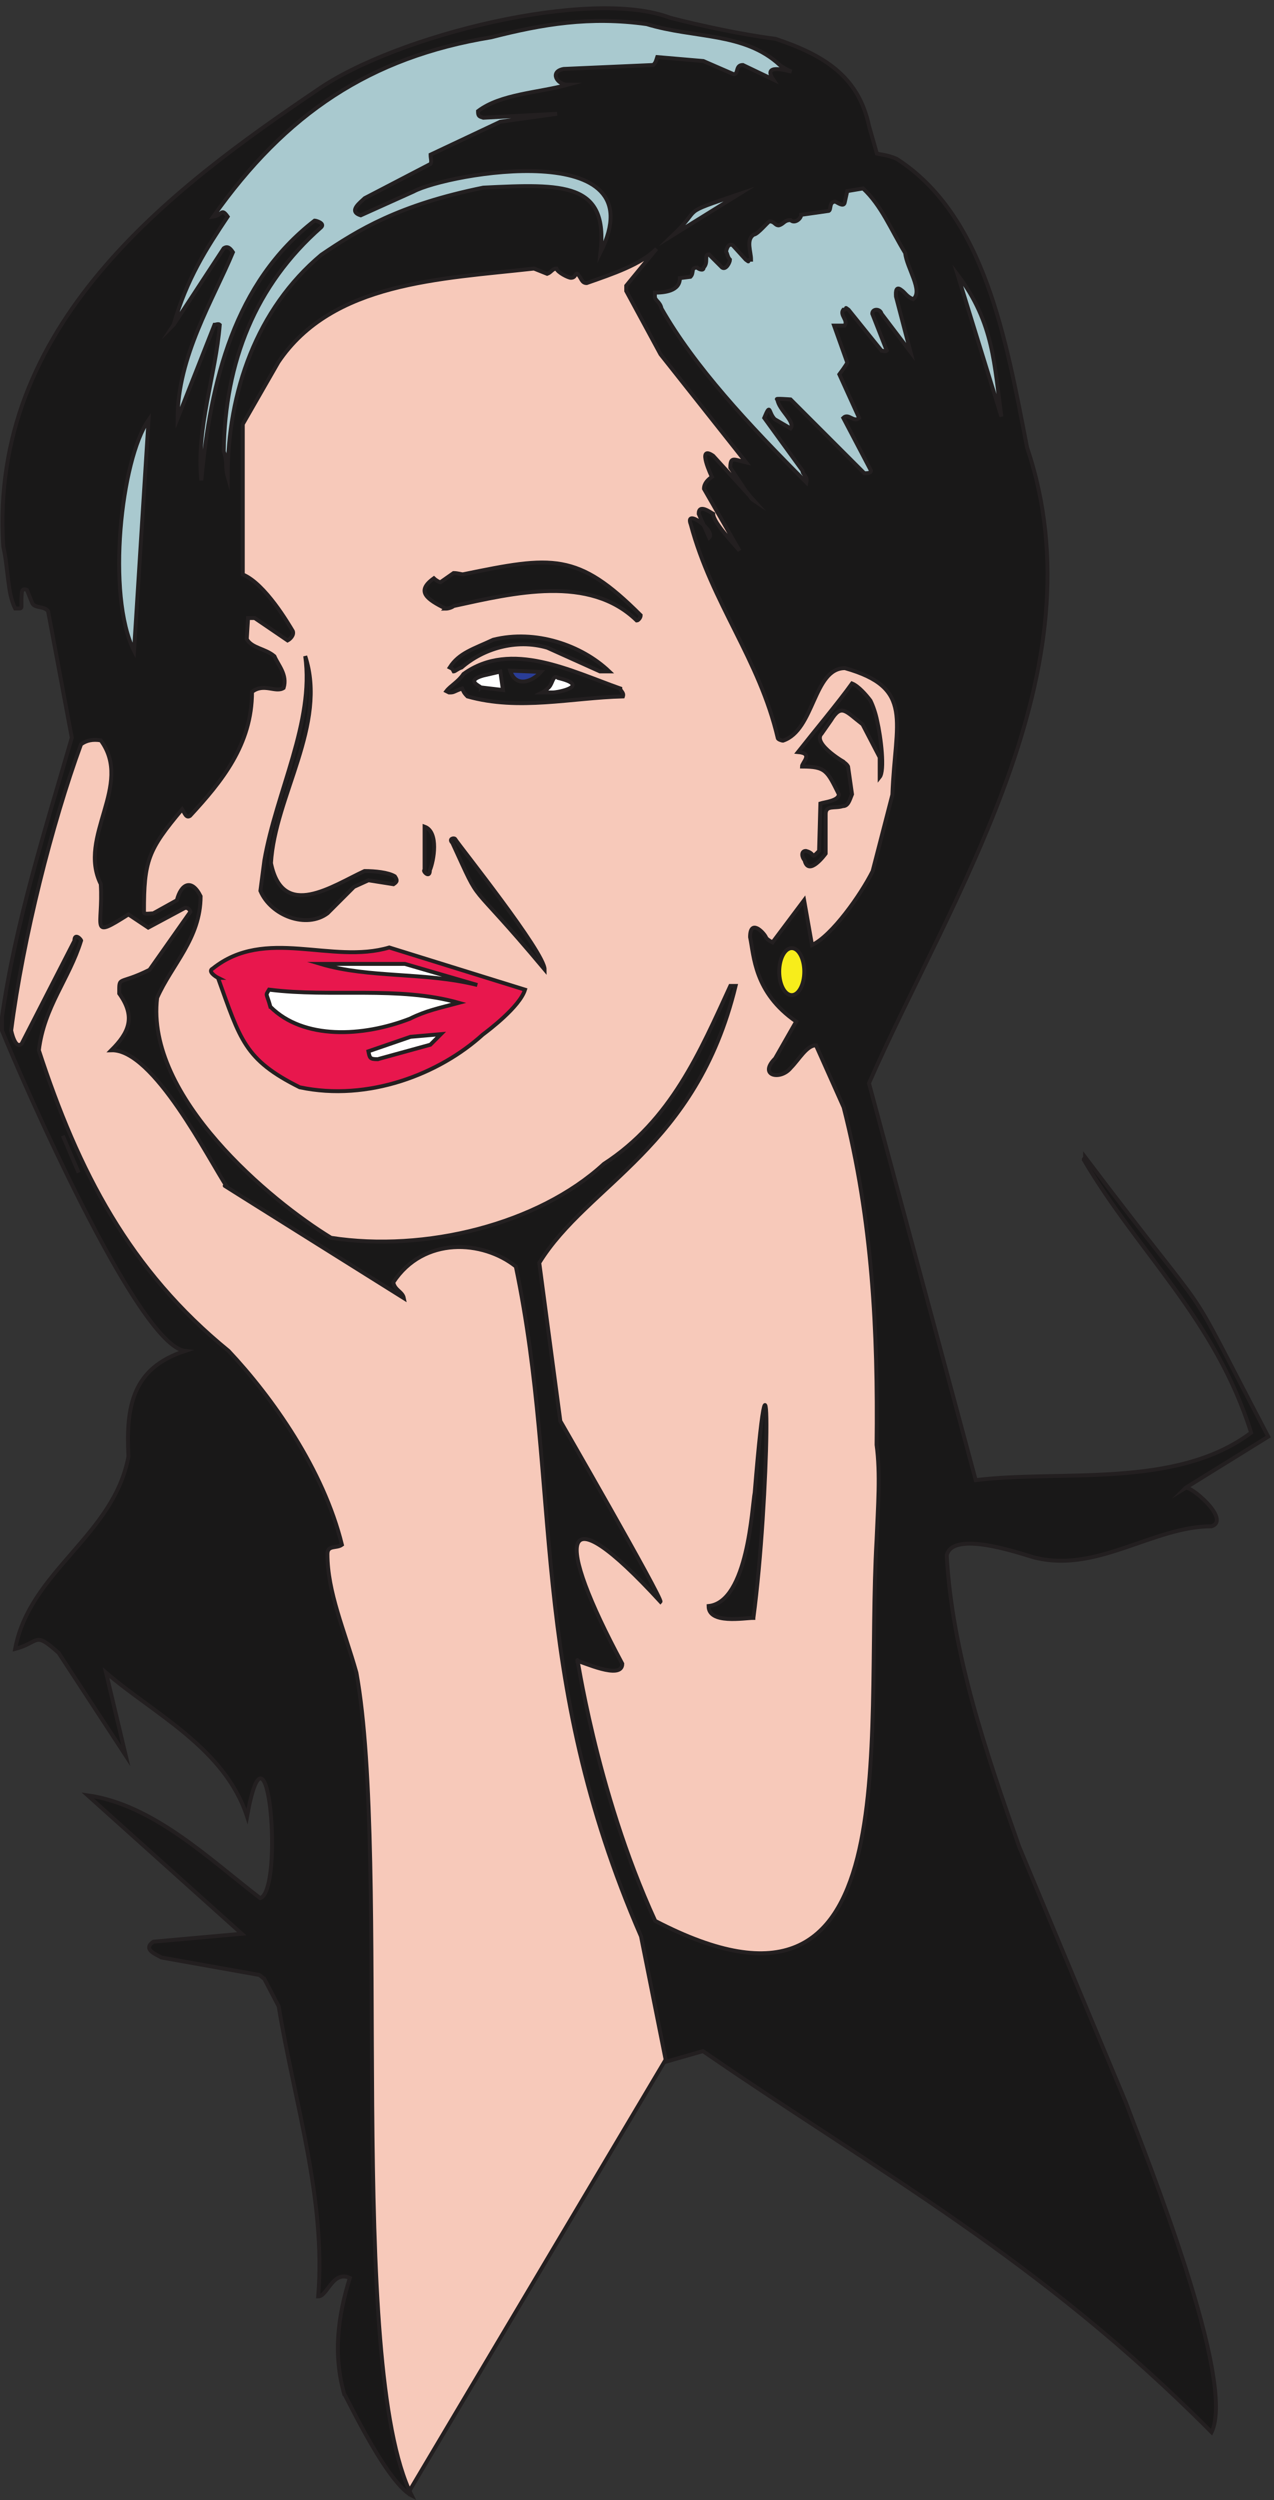<svg xmlns="http://www.w3.org/2000/svg" xml:space="preserve" width="324.75" height="636.797"><rect width="100%" height="100%" fill="#333333" stroke="none"/><path d="m54.082 2753.43 106.582-256.1 115.899-205.07 115.89-83.76 199.66-372.6L717.012 177.98l66.051-167.828 510.407 858.379-47.74 226.979-92.78 218.88-46.23 176.84-27.93 270.21-46.23 451.86-23.42 204.76-834.355 1001.3-29.73-53.14-40.231-128.5-49.242-176.54-45.64-257.31 44.14-50.44" style="fill:#f7c9ba;fill-opacity:1;fill-rule:evenodd;stroke:none" transform="matrix(.133 0 0 -.133 .056 636.07)"/><path d="m54.082 2753.43 106.582-256.1 115.899-205.07 115.89-83.76 199.66-372.6L717.012 177.98l66.051-167.828 510.407 858.379-47.74 226.979-92.78 218.88-46.23 176.84-27.93 270.21-46.23 451.86-23.42 204.76-834.355 1001.3-29.73-53.14-40.231-128.5-49.242-176.54-45.64-257.31Z" style="fill:none;stroke:#231f20;stroke-width:7.5;stroke-linecap:butt;stroke-linejoin:miter;stroke-miterlimit:10;stroke-dasharray:none;stroke-opacity:1" transform="matrix(.133 0 0 -.133 .056 636.07)"/><path d="M3.332 2834.28v-25.25c35.36-88.39 260.121-603.58 351.031-613.68-101.011-32.83-113.64-106.07-108.59-202.03-27.781-151.53-189.41-219.71-217.191-368.71 47.992 12.63 35.36 35.35 83.34-7.58l128.801-196.98-37.879 159.1c90.91-78.29 227.289-143.95 270.219-275.27 40.41 224.76 70.71-141.42 25.25-156.57-95.961 73.23-204.559 179.3-330.829 196.98l295.481-265.17-169.211-15.15c-22.731-15.16 7.578-25.26 15.16-30.31l184.348-32.83c5.051 0 7.582-5.049 12.633-7.568l27.777-53.043c30.301-184.348 90.91-368.707 75.762-555.59 17.679 0 27.781 50.512 60.609 35.359-22.73-73.238-32.828-146.476-10.098-224.758-10.101 27.782 75.758-164.16 128.797-191.94-126.269 250.019-40.41 1214.73-106.07 1575.86-22.727 80.81-55.559 154.05-55.559 227.29 0 17.68 17.68 10.1 27.782 17.68-35.36 143.94-133.852 282.84-217.192 371.23-189.398 154.05-287.898 343.46-363.66 575.79 10.102 83.34 58.09 136.38 80.82 209.61 2.52 0-12.629 17.68-12.629 0l-101.02-196.98c-12.632-12.63-20.202 25.26-20.202 25.26 22.73 176.77 78.293 396.49 133.851 548.01 10.102 7.58 22.719 10.1 37.879 7.58 63.133-85.87-45.457-184.36 0-275.27 5.051-83.34-22.73-106.07 53.031-58.09l37.879-25.25 70.711 37.88c2.532 0 7.578 0 10.11-7.58l-78.289-111.12c-60.61-30.3-58.09-10.1-58.09-45.45 32.828-45.46 17.679-75.76-15.153-108.6 80.813 2.53 186.883-209.6 222.243-262.64-53.039 32.83 338.398-212.13 338.398-212.13-2.519 12.62-17.668 15.15-20.199 30.3 58.082 88.39 171.73 80.82 234.859 30.31 88.388-421.75 20.208-777.83 239.918-1282.91l47.98-239.922 70.71 20.211c333.36-229.808 643.99-396.488 974.82-729.847 47.98 98.5-123.75 522.758-164.16 631.359L1952.96 1245.8c-63.14 179.3-128.8 371.23-138.9 558.11 12.62 53.04 164.15-5.05 171.73-5.05 118.69-27.78 224.76 60.61 335.88 60.61 37.88 12.63-42.93 80.81-50.51 73.24l159.1 98.49c-181.83 345.98-78.29 174.25-351.03 535.39 0-2.53-2.53-2.53-2.53-5.05 103.54-176.78 252.54-305.58 320.73-522.76-143.95-108.6-366.19-70.72-527.8-90.92l-204.57 760.15c159.1 361.13 447 790.45 303.05 1217.24-40.41 207.09-80.82 444.48-250.02 553.07-17.68 7.57-27.78 7.57-37.88 10.09l-15.15 53.05c-20.21 95.95-88.39 136.36-179.31 166.67-60.61 7.58-143.95 25.26-202.03 40.41-151.52 58.09-525.286-32.83-676.806-138.9-280.332-189.41-628.832-449.53-601.05-873.79 10.1-45.46 7.57-88.39 22.718-118.69 17.68 0 10.11-2.53 12.633 27.78 0 10.1 5.047 10.1 10.097 7.57l10.102-25.25c5.059-10.1 22.73-5.05 30.309-15.15l45.461-242.44C86.672 3195.41 28.582 3013.58 3.332 2834.28" style="fill:#191818;fill-opacity:1;fill-rule:evenodd;stroke:none" transform="matrix(.133 0 0 -.133 .056 636.07)"/><path d="M3.332 2834.28v-25.25c35.36-88.39 260.121-603.58 351.031-613.68-101.011-32.83-113.64-106.07-108.59-202.03-27.781-151.53-189.41-219.71-217.191-368.71 47.992 12.63 35.36 35.35 83.34-7.58l128.801-196.98-37.879 159.1c90.91-78.29 227.289-143.95 270.219-275.27 40.41 224.76 70.71-141.42 25.25-156.57-95.961 73.23-204.559 179.3-330.829 196.98l295.481-265.17-169.211-15.15c-22.731-15.16 7.578-25.26 15.16-30.31l184.348-32.83c5.051 0 7.582-5.049 12.633-7.568l27.777-53.043c30.301-184.348 90.91-368.707 75.762-555.59 17.679 0 27.781 50.512 60.609 35.359-22.73-73.238-32.828-146.476-10.098-224.758-10.101 27.782 75.758-164.16 128.797-191.94-126.269 250.019-40.41 1214.73-106.07 1575.86-22.727 80.81-55.559 154.05-55.559 227.29 0 17.68 17.68 10.1 27.782 17.68-35.36 143.94-133.852 282.84-217.192 371.23-189.398 154.05-287.898 343.46-363.66 575.79 10.102 83.34 58.09 136.38 80.82 209.61 2.52 0-12.629 17.68-12.629 0l-101.02-196.98c-12.632-12.63-20.202 25.26-20.202 25.26 22.73 176.77 78.293 396.49 133.851 548.01 10.102 7.58 22.719 10.1 37.879 7.58 63.133-85.87-45.457-184.36 0-275.27 5.051-83.34-22.73-106.07 53.031-58.09l37.879-25.25 70.711 37.88c2.532 0 7.578 0 10.11-7.58l-78.289-111.12c-60.61-30.3-58.09-10.1-58.09-45.45 32.828-45.46 17.679-75.76-15.153-108.6 80.813 2.53 186.883-209.6 222.243-262.64-53.039 32.83 338.398-212.13 338.398-212.13-2.519 12.62-17.668 15.15-20.199 30.3 58.082 88.39 171.73 80.82 234.859 30.31 88.388-421.75 20.208-777.83 239.918-1282.91l47.98-239.922 70.71 20.211c333.36-229.808 643.99-396.488 974.82-729.847 47.98 98.5-123.75 522.758-164.16 631.359L1952.96 1245.8c-63.14 179.3-128.8 371.23-138.9 558.11 12.62 53.04 164.15-5.05 171.73-5.05 118.69-27.78 224.76 60.61 335.88 60.61 37.88 12.63-42.93 80.81-50.51 73.24l159.1 98.49c-181.83 345.98-78.29 174.25-351.03 535.39 0-2.53-2.53-2.53-2.53-5.05 103.54-176.78 252.54-305.58 320.73-522.76-143.95-108.6-366.19-70.72-527.8-90.92l-204.57 760.15c159.1 361.13 447 790.45 303.05 1217.24-40.41 207.09-80.82 444.48-250.02 553.07-17.68 7.57-27.78 7.57-37.88 10.09l-15.15 53.05c-20.21 95.95-88.39 136.36-179.31 166.67-60.61 7.58-143.95 25.26-202.03 40.41-151.52 58.09-525.286-32.83-676.806-138.9-280.332-189.41-628.832-449.53-601.05-873.79 10.1-45.46 7.57-88.39 22.718-118.69 17.68 0 10.11-2.53 12.633 27.78 0 10.1 5.047 10.1 10.097 7.57l10.102-25.25c5.059-10.1 22.73-5.05 30.309-15.15l45.461-242.44C86.672 3195.41 28.582 3013.58 3.332 2834.28Z" style="fill:none;stroke:#231f20;stroke-width:7.5;stroke-linecap:butt;stroke-linejoin:miter;stroke-miterlimit:10;stroke-dasharray:none;stroke-opacity:1" transform="matrix(.133 0 0 -.133 .056 636.07)"/><path d="m119.973 2607.47 30.308-70.71-30.308 70.71" style="fill:#fff;fill-opacity:1;fill-rule:evenodd;stroke:none" transform="matrix(.133 0 0 -.133 .056 636.07)"/><path d="m119.973 2607.47 30.308-70.71z" style="fill:none;stroke:#231f20;stroke-width:7.5;stroke-linecap:butt;stroke-linejoin:miter;stroke-miterlimit:10;stroke-dasharray:none;stroke-opacity:1" transform="matrix(.133 0 0 -.133 .056 636.07)"/><path d="m256.473 3536.18 27.781 441.95c-53.031-75.76-80.809-335.88-27.781-441.95" style="fill:#a9c9cf;fill-opacity:1;fill-rule:evenodd;stroke:none" transform="matrix(.133 0 0 -.133 .056 636.07)"/><path d="m256.473 3536.18 27.781 441.95c-53.031-75.76-80.809-335.88-27.781-441.95z" style="fill:none;stroke:#231f20;stroke-width:7.5;stroke-linecap:butt;stroke-linejoin:miter;stroke-miterlimit:10;stroke-dasharray:none;stroke-opacity:1" transform="matrix(.133 0 0 -.133 .056 636.07)"/><path d="M275.492 3035.74c0-5.05 10.102-2.53 17.68-2.53l45.461 25.26c7.57 30.3 27.781 42.93 45.449 7.58 0-80.82-55.559-131.33-83.34-194.46-22.719-189.41 217.192-388.91 333.36-459.63 179.3-27.78 396.488 25.26 522.758 141.43 128.8 83.34 184.36 214.66 242.44 340.93h10.1c-75.76-310.63-282.84-378.81-376.27-530.34l40.39-303.05c-10.1 17.68 196.99-340.93 191.94-345.98-196.99 214.66-202.04 121.22-73.24-118.69 0-32.83-78.29 5.05-85.87 5.05-2.52 27.78 32.83-244.97 149-497.51 489.94-255.07 401.55 333.36 424.27 729.84 2.53 63.14 7.58 126.28 0 181.83 2.53 217.19-7.57 429.32-63.13 646.51l-53.03 118.69c-17.68 0-32.83-27.78-47.99-42.93-20.2-25.25-63.13-15.15-30.3 17.68l40.4 70.71c-80.81 55.56-80.81 126.27-88.39 161.63 0 35.35 25.26 10.1 30.31 0 0-2.53 7.58-7.58 12.64-10.1l60.6 80.81 15.15-85.87c37.88 17.68 93.44 95.97 116.17 141.43l37.88 146.47c5.05 141.42 42.93 204.56-90.92 242.44-60.61 0-58.08-118.69-118.69-138.9-2.53 0-10.1 2.53-10.1 5.05-35.36 151.53-126.27 257.6-166.68 409.12-12.63 32.83 47.98-12.63 35.36-25.25l-20.21 45.45c0 20.21 22.73 2.53 27.78 0 0-17.67 45.46-63.13 50.51-70.71l-68.19 118.7c0 10.1 7.59 17.67 15.16 22.73 0 0-30.31 63.13 2.52 40.4l78.29-85.86c-7.58 5.05-7.58 10.1-15.15 17.68l-30.31 45.45c0 22.73 7.58 15.16 30.31 10.11l-164.15 207.08-65.67 121.22v10.1l58.09 70.71c-30.31-30.3-83.34-47.98-133.85-65.66-10.1 0-10.1 10.1-17.68 17.68-5.05 2.52-2.52-7.58-12.62-7.58-5.05 0-25.26 10.1-27.78 17.68-7.57 0-10.1-7.58-17.68-10.1l-25.26 10.1c-179.295-20.2-386.377-25.25-489.928-179.3l-68.18-118.7v-287.89c42.93-17.68 88.391-95.97 95.961-108.6 2.532-7.57-5.05-15.15-10.101-17.68l-63.129 42.94h-12.629l-2.531-40.41c10.101-17.68 35.359-17.68 53.039-32.83 7.57-17.68 25.25-35.36 17.672-60.61-15.153-10.1-37.879 10.1-60.61-7.58 0-101.01-58.082-171.72-118.691-237.38-7.578-5.06-10.102 5.05-15.149 12.62-65.66-78.29-73.242-98.49-73.242-196.98" style="fill:#f7c9ba;fill-opacity:1;fill-rule:evenodd;stroke:none" transform="matrix(.133 0 0 -.133 .056 636.07)"/><path d="M275.492 3035.74c0-5.05 10.102-2.53 17.68-2.53l45.461 25.26c7.57 30.3 27.781 42.93 45.449 7.58 0-80.82-55.559-131.33-83.34-194.46-22.719-189.41 217.192-388.91 333.36-459.63 179.3-27.78 396.488 25.26 522.758 141.43 128.8 83.34 184.36 214.66 242.44 340.93h10.1c-75.76-310.63-282.84-378.81-376.27-530.34l40.39-303.05c-10.1 17.68 196.99-340.93 191.94-345.98-196.99 214.66-202.04 121.22-73.24-118.69 0-32.83-78.29 5.05-85.87 5.05-2.52 27.78 32.83-244.97 149-497.51 489.94-255.07 401.55 333.36 424.27 729.84 2.53 63.14 7.58 126.28 0 181.83 2.53 217.19-7.57 429.32-63.13 646.51l-53.03 118.69c-17.68 0-32.83-27.78-47.99-42.93-20.2-25.25-63.13-15.15-30.3 17.68l40.4 70.71c-80.81 55.56-80.81 126.27-88.39 161.63 0 35.35 25.26 10.1 30.31 0 0-2.53 7.58-7.58 12.64-10.1l60.6 80.81 15.15-85.87c37.88 17.68 93.44 95.97 116.17 141.43l37.88 146.47c5.05 141.42 42.93 204.56-90.92 242.44-60.61 0-58.08-118.69-118.69-138.9-2.53 0-10.1 2.53-10.1 5.05-35.36 151.53-126.27 257.6-166.68 409.12-12.63 32.83 47.98-12.63 35.36-25.25l-20.21 45.45c0 20.21 22.73 2.53 27.78 0 0-17.67 45.46-63.13 50.51-70.71l-68.19 118.7c0 10.1 7.59 17.67 15.16 22.73 0 0-30.31 63.13 2.52 40.4l78.29-85.86c-7.58 5.05-7.58 10.1-15.15 17.68l-30.31 45.45c0 22.73 7.58 15.16 30.31 10.11l-164.15 207.08-65.67 121.22v10.1l58.09 70.71c-30.31-30.3-83.34-47.98-133.85-65.66-10.1 0-10.1 10.1-17.68 17.68-5.05 2.52-2.52-7.58-12.62-7.58-5.05 0-25.26 10.1-27.78 17.68-7.57 0-10.1-7.58-17.68-10.1l-25.26 10.1c-179.295-20.2-386.377-25.25-489.928-179.3l-68.18-118.7v-287.89c42.93-17.68 88.391-95.97 95.961-108.6 2.532-7.57-5.05-15.15-10.101-17.68l-63.129 42.94h-12.629l-2.531-40.41c10.101-17.68 35.359-17.68 53.039-32.83 7.57-17.68 25.25-35.36 17.672-60.61-15.153-10.1-37.879 10.1-60.61-7.58 0-101.01-58.082-171.72-118.691-237.38-7.578-5.06-10.102 5.05-15.149 12.62-65.66-78.29-73.242-98.49-73.242-196.98z" style="fill:none;stroke:#231f20;stroke-width:7.5;stroke-linecap:butt;stroke-linejoin:miter;stroke-miterlimit:10;stroke-dasharray:none;stroke-opacity:1" transform="matrix(.133 0 0 -.133 .056 636.07)"/><path d="m332.371 4160.51 95.973 146.47c7.57 5.05 12.621 0 17.668-7.57-37.879-90.92-106.059-199.51-106.059-318.2l70.711 179.3c2.52 0 7.57 2.53 10.098 0-7.578-95.97-45.457-196.98-35.36-298 17.68 189.41 63.141 378.81 217.192 497.51 2.531 0 20.199-5.05 12.629-12.63-126.27-111.12-184.36-257.59-186.879-429.32 7.57-20.2 2.519-30.3 7.57-47.98 0 161.62 55.559 320.72 179.309 424.27 70.711 47.98 149 95.96 310.621 128.79 154.046 7.58 239.916 10.1 224.766-123.74 111.12 222.23-292.946 151.52-358.606 116.17l-101.02-45.46c-25.25 7.58 0 25.25 7.579 32.83l126.269 65.66c2.52 5.05 0 10.1 0 17.68l133.84 63.13 108.598 15.16-141.426-7.58c-7.571 2.52-10.102 2.52-10.102 12.63 42.93 32.83 116.168 35.35 171.728 50.5-20.2 0-35.34 25.26-7.58 30.31l171.74 7.58c5.04 5.05 5.04 7.57 7.57 15.15l88.39-7.58 58.08-25.25c10.11 0 2.53 17.68 17.68 17.68l58.09-27.78c-20.21 30.3 22.73 17.67 35.35 15.15-7.57 2.52-20.2 10.1-22.73 12.63-68.18 63.13-164.15 50.5-255.06 78.28-108.6 15.16-199.51 0-297.996-25.25-232.34-37.88-393.973-146.47-532.871-343.46 17.68 2.53 15.16 17.68 27.781 0-40.402-60.61-78.293-118.69-103.543-207.08" style="fill:#a9c9cf;fill-opacity:1;fill-rule:evenodd;stroke:none" transform="matrix(.133 0 0 -.133 .056 636.07)"/><path d="m332.371 4160.51 95.973 146.47c7.57 5.05 12.621 0 17.668-7.57-37.879-90.92-106.059-199.51-106.059-318.2l70.711 179.3c2.52 0 7.57 2.53 10.098 0-7.578-95.97-45.457-196.98-35.36-298 17.68 189.41 63.141 378.81 217.192 497.51 2.531 0 20.199-5.05 12.629-12.63-126.27-111.12-184.36-257.59-186.879-429.32 7.57-20.2 2.519-30.3 7.57-47.98 0 161.62 55.559 320.72 179.309 424.27 70.711 47.98 149 95.96 310.621 128.79 154.046 7.58 239.916 10.1 224.766-123.74 111.12 222.23-292.946 151.52-358.606 116.17l-101.02-45.46c-25.25 7.58 0 25.25 7.579 32.83l126.269 65.66c2.52 5.05 0 10.1 0 17.68l133.84 63.13 108.598 15.16-141.426-7.58c-7.571 2.52-10.102 2.52-10.102 12.63 42.93 32.83 116.168 35.35 171.728 50.5-20.2 0-35.34 25.26-7.58 30.31l171.74 7.58c5.04 5.05 5.04 7.57 7.57 15.15l88.39-7.58 58.08-25.25c10.11 0 2.53 17.68 17.68 17.68l58.09-27.78c-20.21 30.3 22.73 17.67 35.35 15.15-7.57 2.52-20.2 10.1-22.73 12.63-68.18 63.13-164.15 50.5-255.06 78.28-108.6 15.16-199.51 0-297.996-25.25-232.34-37.88-393.973-146.47-532.871-343.46 17.68 2.53 15.16 17.68 27.781 0-40.402-60.61-78.293-118.69-103.543-207.08z" style="fill:none;stroke:#231f20;stroke-width:7.5;stroke-linecap:butt;stroke-linejoin:miter;stroke-miterlimit:10;stroke-dasharray:none;stroke-opacity:1" transform="matrix(.133 0 0 -.133 .056 636.07)"/><path d="M498.691 3076.47c20.204-47.98 88.391-73.24 128.801-42.93l50.5 50.51 27.781 12.62 47.989-7.57c7.57 5.05 7.57 7.57 2.519 15.15-12.617 7.57-37.879 10.1-58.078 10.1-60.609-27.78-156.582-95.97-179.308 15.15 7.578 128.8 108.597 265.17 65.66 396.49 17.679-126.27-55.551-260.12-78.282-391.44l-7.582-58.08" style="fill:#191818;fill-opacity:1;fill-rule:evenodd;stroke:none" transform="matrix(.133 0 0 -.133 .056 636.07)"/><path d="M498.691 3076.47c20.204-47.98 88.391-73.24 128.801-42.93l50.5 50.51 27.781 12.62 47.989-7.57c7.57 5.05 7.57 7.57 2.519 15.15-12.617 7.57-37.879 10.1-58.078 10.1-60.609-27.78-156.582-95.97-179.308 15.15 7.578 128.8 108.597 265.17 65.66 396.49 17.679-126.27-55.551-260.12-78.282-391.44z" style="fill:none;stroke:#231f20;stroke-width:7.5;stroke-linecap:butt;stroke-linejoin:miter;stroke-miterlimit:10;stroke-dasharray:none;stroke-opacity:1" transform="matrix(.133 0 0 -.133 .056 636.07)"/><path d="M417.363 2909.84c42.93-118.7 50.512-156.58 156.578-209.61 131.321-27.78 267.692 25.25 351.032 101.01 10.101 7.58 70.711 53.04 80.817 85.87l-260.118 80.81c-111.117-32.83-237.391 40.41-338.41-40.4-10.098-5.06 5.051-15.16 10.101-17.68" style="fill:#e8174d;fill-opacity:1;fill-rule:evenodd;stroke:none" transform="matrix(.133 0 0 -.133 .056 636.07)"/><path d="M417.363 2909.84c42.93-118.7 50.512-156.58 156.578-209.61 131.321-27.78 267.692 25.25 351.032 101.01 10.101 7.58 70.711 53.04 80.817 85.87l-260.118 80.81c-111.117-32.83-237.391 40.41-338.41-40.4-10.098-5.06 5.051-15.16 10.101-17.68z" style="fill:none;stroke:#231f20;stroke-width:7.5;stroke-linecap:butt;stroke-linejoin:miter;stroke-miterlimit:10;stroke-dasharray:none;stroke-opacity:1" transform="matrix(.133 0 0 -.133 .056 636.07)"/><path d="M517.793 2854.38c63.129-63.14 176.781-58.09 267.691-22.73 30.309 15.15 55.559 20.2 93.442 30.3-116.172 32.83-244.961 10.1-363.664 25.26-7.578-12.63-5.047-5.05 2.531-32.83" style="fill:#fff;fill-opacity:1;fill-rule:evenodd;stroke:none" transform="matrix(.133 0 0 -.133 .056 636.07)"/><path d="M517.793 2854.38c63.129-63.14 176.781-58.09 267.691-22.73 30.309 15.15 55.559 20.2 93.442 30.3-116.172 32.83-244.961 10.1-363.664 25.26-7.578-12.63-5.047-5.05 2.531-32.83z" style="fill:none;stroke:#231f20;stroke-width:7.5;stroke-linecap:butt;stroke-linejoin:miter;stroke-miterlimit:10;stroke-dasharray:none;stroke-opacity:1" transform="matrix(.133 0 0 -.133 .056 636.07)"/><path d="M613.895 2936.51c93.437-27.78 199.507-15.15 300.527-40.41l-138.899 40.41H613.895" style="fill:#fff;fill-opacity:1;fill-rule:evenodd;stroke:none" transform="matrix(.133 0 0 -.133 .056 636.07)"/><path d="M613.895 2936.51c93.437-27.78 199.507-15.15 300.527-40.41l-138.899 40.41z" style="fill:none;stroke:#231f20;stroke-width:7.5;stroke-linecap:butt;stroke-linejoin:miter;stroke-miterlimit:10;stroke-dasharray:none;stroke-opacity:1" transform="matrix(.133 0 0 -.133 .056 636.07)"/><path d="m723.363 2753.98 101.02 27.78 20.199 20.21-58.078-5.05-80.82-27.78c2.531-12.63 2.531-15.16 17.679-15.16" style="fill:#fff;fill-opacity:1;fill-rule:evenodd;stroke:none" transform="matrix(.133 0 0 -.133 .056 636.07)"/><path d="m723.363 2753.98 101.02 27.78 20.199 20.21-58.078-5.05-80.82-27.78c2.531-12.63 2.531-15.16 17.679-15.16z" style="fill:none;stroke:#231f20;stroke-width:7.5;stroke-linecap:butt;stroke-linejoin:miter;stroke-miterlimit:10;stroke-dasharray:none;stroke-opacity:1" transform="matrix(.133 0 0 -.133 .056 636.07)"/><path d="M853.742 3616.84c5.051 0 12.621 2.53 15.153 5.05 116.168 25.25 260.115 60.61 351.025-27.77 2.53 0 7.58 5.05 7.58 10.09-121.22 121.23-169.2 113.65-340.926 78.29-2.531 0-10.101 2.53-17.679 2.53l-25.25-17.68c-2.532 0-10.11 5.04-12.633 7.58-35.36-25.26-12.629-40.41 22.73-58.09" style="fill:#191818;fill-opacity:1;fill-rule:evenodd;stroke:none" transform="matrix(.133 0 0 -.133 .056 636.07)"/><path d="M853.742 3616.84c5.051 0 12.621 2.53 15.153 5.05 116.168 25.25 260.115 60.61 351.025-27.77 2.53 0 7.58 5.05 7.58 10.09-121.22 121.23-169.2 113.65-340.926 78.29-2.531 0-10.101 2.53-17.679 2.53l-25.25-17.68c-2.532 0-10.11 5.04-12.633 7.58-35.36-25.26-12.629-40.41 22.73-58.09z" style="fill:none;stroke:#231f20;stroke-width:7.5;stroke-linecap:butt;stroke-linejoin:miter;stroke-miterlimit:10;stroke-dasharray:none;stroke-opacity:1" transform="matrix(.133 0 0 -.133 .056 636.07)"/><path d="M813.332 3115.98c-5.047 0 10.102-17.68 10.102 0 7.578 17.68 17.679 73.24-10.102 83.34v-83.34" style="fill:#191818;fill-opacity:1;fill-rule:evenodd;stroke:none" transform="matrix(.133 0 0 -.133 .056 636.07)"/><path d="M813.332 3115.98c-5.047 0 10.102-17.68 10.102 0 7.578 17.68 17.679 73.24-10.102 83.34v-83.34z" style="fill:none;stroke:#231f20;stroke-width:7.5;stroke-linecap:butt;stroke-linejoin:miter;stroke-miterlimit:10;stroke-dasharray:none;stroke-opacity:1" transform="matrix(.133 0 0 -.133 .056 636.07)"/><path d="M860.133 3456.36h2.531c7.57 0 7.57 2.53 22.719 7.57 2.531-5.04 2.531-7.57 10.109-15.16 98.492-27.77 199.498-2.52 297.998 0 2.52 7.59-5.06 10.12-5.06 15.16-93.44 32.84-209.606 93.45-300.516 27.78-10.101-15.16-25.25-22.73-32.832-32.82l5.051-2.53" style="fill:#191818;fill-opacity:1;fill-rule:evenodd;stroke:none" transform="matrix(.133 0 0 -.133 .056 636.07)"/><path d="M860.133 3456.36h2.531c7.57 0 7.57 2.53 22.719 7.57 2.531-5.04 2.531-7.57 10.109-15.16 98.492-27.77 199.498-2.52 297.998 0 2.52 7.59-5.06 10.12-5.06 15.16-93.44 32.84-209.606 93.45-300.516 27.78-10.101-15.16-25.25-22.73-32.832-32.82z" style="fill:none;stroke:#231f20;stroke-width:7.5;stroke-linecap:butt;stroke-linejoin:miter;stroke-miterlimit:10;stroke-dasharray:none;stroke-opacity:1" transform="matrix(.133 0 0 -.133 .056 636.07)"/><path d="M869.145 3496.66c2.519 0 7.57 5.05 15.148 7.58 40.398 35.35 103.539 55.55 164.147 37.88l101.02-45.46h17.68c-53.04 50.51-141.43 80.81-222.238 60.61-37.879-17.68-65.66-25.26-83.339-53.03 5.05-2.53 5.05-2.53 7.582-7.58" style="fill:#191818;fill-opacity:1;fill-rule:evenodd;stroke:none" transform="matrix(.133 0 0 -.133 .056 636.07)"/><path d="M869.145 3496.66c2.519 0 7.57 5.05 15.148 7.58 40.398 35.35 103.539 55.55 164.147 37.88l101.02-45.46h17.68c-53.04 50.51-141.43 80.81-222.238 60.61-37.879-17.68-65.66-25.26-83.339-53.03 5.05-2.53 5.05-2.53 7.582-7.58z" style="fill:none;stroke:#231f20;stroke-width:7.5;stroke-linecap:butt;stroke-linejoin:miter;stroke-miterlimit:10;stroke-dasharray:none;stroke-opacity:1" transform="matrix(.133 0 0 -.133 .056 636.07)"/><path d="M866.613 3168.36c60.61-131.32 20.2-55.56 176.777-242.45 0 32.84-164.148 237.39-171.726 250.03-2.519 2.52-12.629 0-5.051-7.58" style="fill:#191818;fill-opacity:1;fill-rule:evenodd;stroke:none" transform="matrix(.133 0 0 -.133 .056 636.07)"/><path d="M866.613 3168.36c60.61-131.32 20.2-55.56 176.777-242.45 0 32.84-164.148 237.39-171.726 250.03-2.519 2.52-12.629 0-5.051-7.58z" style="fill:none;stroke:#231f20;stroke-width:7.5;stroke-linecap:butt;stroke-linejoin:miter;stroke-miterlimit:10;stroke-dasharray:none;stroke-opacity:1" transform="matrix(.133 0 0 -.133 .056 636.07)"/><path d="m920.625 3466.04 42.93-5.05-5.051 35.36-32.832-7.58c-35.348-10.1-5.047-20.2-5.047-22.73" style="fill:#fff;fill-opacity:1;fill-rule:evenodd;stroke:none" transform="matrix(.133 0 0 -.133 .056 636.07)"/><path d="m920.625 3466.04 42.93-5.05-5.051 35.36-32.832-7.58c-35.348-10.1-5.047-20.2-5.047-22.73z" style="fill:none;stroke:#231f20;stroke-width:7.5;stroke-linecap:butt;stroke-linejoin:miter;stroke-miterlimit:10;stroke-dasharray:none;stroke-opacity:1" transform="matrix(.133 0 0 -.133 .056 636.07)"/><path d="M1041.57 3456.35h17.68c10.1 0 73.24 12.63 10.1 27.78-10.1 7.58-10.1-10.1-17.68-17.68-2.52-2.52-7.57-7.57-12.63-10.1h2.53" style="fill:#fff;fill-opacity:1;fill-rule:evenodd;stroke:none" transform="matrix(.133 0 0 -.133 .056 636.07)"/><path d="M1041.57 3456.35h17.68c10.1 0 73.24 12.63 10.1 27.78-10.1 7.58-10.1-10.1-17.68-17.68-2.52-2.52-7.57-7.57-12.63-10.1z" style="fill:none;stroke:#231f20;stroke-width:7.5;stroke-linecap:butt;stroke-linejoin:miter;stroke-miterlimit:10;stroke-dasharray:none;stroke-opacity:1" transform="matrix(.133 0 0 -.133 .056 636.07)"/><path d="M1254.69 4214.51c0-7.58 10.1-10.1 12.63-22.73 63.13-111.12 166.67-222.23 277.79-333.35 2.53 12.62-7.57 15.15-7.57 22.73l-73.24 101.01c12.63 30.31 7.58 10.1 20.2-2.52l30.31-17.68c10.1 12.63-22.73 35.35-25.26 55.56-7.57 2.52 25.26 0 25.26 0l141.42-141.43c5.05 0 12.63 0 12.63 5.06l-53.03 101.01c10.1 10.1 20.2-10.1 30.3 0l-37.88 83.34s15.15 20.2 15.15 22.73l-25.25 70.71h20.2c7.58 10.1-10.1 20.2-2.52 30.31 10.1 0 0 7.57 10.1 0l63.13-78.29c2.53 0 7.58-2.53 10.1 0l-27.78 70.71c0 10.1 15.16 10.1 17.68 0l55.56-73.24-27.78 106.07c0 2.53-2.52 22.73 10.1 12.63 7.58-5.05 10.11-12.63 22.73-17.68 20.21 15.15-12.62 60.61-15.15 88.39-27.78 45.46-45.46 90.91-80.81 123.74l-30.31-5.05-5.05-22.73c-2.52-7.57-12.63 0-17.68 2.53-12.62 0-7.57-15.15-12.62-17.68l-53.04-7.57c0-7.58-12.63-17.68-20.2-10.11-12.63 0-12.63-7.57-22.73-10.1-7.58 0-7.58 7.58-17.68 7.58-2.52 0-22.73-25.26-30.3-25.26-15.16-10.1-5.05-32.83-5.05-47.98-10.11 0 0-7.57-10.11 0l-25.25 27.78c-5.05 2.53-10.1 0-12.63-12.63 2.53-2.52 2.53-10.1 7.58-15.15 0-5.05-7.58-20.2-15.15-15.15l-25.26 25.25c-10.1 0 0-15.15-10.1-25.25 0-7.58-10.1-2.53-12.63 0-12.62 0-5.05-10.1-12.62-17.68l-20.21-2.52c0-25.26-30.3-27.78-47.98-27.78v-7.58" style="fill:#a9c9cf;fill-opacity:1;fill-rule:evenodd;stroke:none" transform="matrix(.133 0 0 -.133 .056 636.07)"/><path d="M1254.69 4214.51c0-7.58 10.1-10.1 12.63-22.73 63.13-111.12 166.67-222.23 277.79-333.35 2.53 12.62-7.57 15.15-7.57 22.73l-73.24 101.01c12.63 30.31 7.58 10.1 20.2-2.52l30.31-17.68c10.1 12.63-22.73 35.35-25.26 55.56-7.57 2.52 25.26 0 25.26 0l141.42-141.43c5.05 0 12.63 0 12.63 5.06l-53.03 101.01c10.1 10.1 20.2-10.1 30.3 0l-37.88 83.34s15.15 20.2 15.15 22.73l-25.25 70.71h20.2c7.58 10.1-10.1 20.2-2.52 30.31 10.1 0 0 7.57 10.1 0l63.13-78.29c2.53 0 7.58-2.53 10.1 0l-27.78 70.71c0 10.1 15.16 10.1 17.68 0l55.56-73.24-27.78 106.07c0 2.53-2.52 22.73 10.1 12.63 7.58-5.05 10.11-12.63 22.73-17.68 20.21 15.15-12.62 60.61-15.15 88.39-27.78 45.46-45.46 90.91-80.81 123.74l-30.31-5.05-5.05-22.73c-2.52-7.57-12.63 0-17.68 2.53-12.62 0-7.57-15.15-12.62-17.68l-53.04-7.57c0-7.58-12.63-17.68-20.2-10.11-12.63 0-12.63-7.57-22.73-10.1-7.58 0-7.58 7.58-17.68 7.58-2.52 0-22.73-25.26-30.3-25.26-15.16-10.1-5.05-32.83-5.05-47.98-10.11 0 0-7.57-10.11 0l-25.25 27.78c-5.05 2.53-10.1 0-12.63-12.63 2.53-2.52 2.53-10.1 7.58-15.15 0-5.05-7.58-20.2-15.15-15.15l-25.26 25.25c-10.1 0 0-15.15-10.1-25.25 0-7.58-10.1-2.53-12.63 0-12.62 0-5.05-10.1-12.62-17.68l-20.21-2.52c0-25.26-30.3-27.78-47.98-27.78v-7.58z" style="fill:none;stroke:#231f20;stroke-width:7.5;stroke-linecap:butt;stroke-linejoin:miter;stroke-miterlimit:10;stroke-dasharray:none;stroke-opacity:1" transform="matrix(.133 0 0 -.133 .056 636.07)"/><path d="M1289.97 4332.59c58.08 55.56 7.58 37.88 126.27 78.29l-126.27-78.29" style="fill:#a9c9cf;fill-opacity:1;fill-rule:evenodd;stroke:none" transform="matrix(.133 0 0 -.133 .056 636.07)"/><path d="M1289.97 4332.59c58.08 55.56 7.58 37.88 126.27 78.29z" style="fill:none;stroke:#231f20;stroke-width:7.5;stroke-linecap:butt;stroke-linejoin:miter;stroke-miterlimit:10;stroke-dasharray:none;stroke-opacity:1" transform="matrix(.133 0 0 -.133 .056 636.07)"/><path d="M1443.51 1684.03c30.31 224.76 35.36 641.46 2.53 239.92-5.05-25.26-12.63-209.61-88.39-217.19 0-35.35 68.19-22.73 85.86-22.73" style="fill:#191818;fill-opacity:1;fill-rule:evenodd;stroke:none" transform="matrix(.133 0 0 -.133 .056 636.07)"/><path d="M1443.51 1684.03c30.31 224.76 35.36 641.46 2.53 239.92-5.05-25.26-12.63-209.61-88.39-217.19 0-35.35 68.19-22.73 85.86-22.73z" style="fill:none;stroke:#231f20;stroke-width:7.5;stroke-linecap:butt;stroke-linejoin:miter;stroke-miterlimit:10;stroke-dasharray:none;stroke-opacity:1" transform="matrix(.133 0 0 -.133 .056 636.07)"/><path d="M1536.58 3314.46c45.45 0 47.98-7.58 70.71-53.04 0-12.62-27.78-15.15-35.36-17.68l-2.52-90.91c-17.68-17.68-5.05-5.05-25.26 0-10.1 0-7.57-12.63-2.52-17.68 7.57-32.83 40.4 12.63 40.4 12.63v75.76c0 17.68 17.68 10.1 32.83 15.15 10.11 0 12.63 10.11 17.68 22.73l-7.57 53.04c-2.53 5.05-7.58 7.57-10.11 10.1 12.63-7.58-60.61 32.83-40.4 53.03l17.67 25.26c20.21 32.83 27.78 17.67 60.61-7.58l32.84-63.14v-37.88c10.1 12.63 2.52 75.76-5.06 108.6-2.52 12.62-7.57 27.77-12.62 37.88-7.58 10.1-22.73 27.78-35.36 32.83-25.25-35.36-75.76-95.97-103.54-131.32 30.3-2.53 7.58-20.21 7.58-27.78" style="fill:#191818;fill-opacity:1;fill-rule:evenodd;stroke:none" transform="matrix(.133 0 0 -.133 .056 636.07)"/><path d="M1536.58 3314.46c45.45 0 47.98-7.58 70.71-53.04 0-12.62-27.78-15.15-35.36-17.68l-2.52-90.91c-17.68-17.68-5.05-5.05-25.26 0-10.1 0-7.57-12.63-2.52-17.68 7.57-32.83 40.4 12.63 40.4 12.63v75.76c0 17.68 17.68 10.1 32.83 15.15 10.11 0 12.63 10.11 17.68 22.73l-7.57 53.04c-2.53 5.05-7.58 7.57-10.11 10.1 12.63-7.58-60.61 32.83-40.4 53.03l17.67 25.26c20.21 32.83 27.78 17.67 60.61-7.58l32.84-63.14v-37.88c10.1 12.63 2.52 75.76-5.06 108.6-2.52 12.62-7.57 27.77-12.62 37.88-7.58 10.1-22.73 27.78-35.36 32.83-25.25-35.36-75.76-95.97-103.54-131.32 30.3-2.53 7.58-20.21 7.58-27.78z" style="fill:none;stroke:#231f20;stroke-width:7.5;stroke-linecap:butt;stroke-linejoin:miter;stroke-miterlimit:10;stroke-dasharray:none;stroke-opacity:1" transform="matrix(.133 0 0 -.133 .056 636.07)"/><path d="m1835.01 4256.27 83.87-271.55c-13.77 97.66-13.85 178.82-83.87 271.55" style="fill:#a9c9cf;fill-opacity:1;fill-rule:evenodd;stroke:none" transform="matrix(.133 0 0 -.133 .056 636.07)"/><path d="m1835.01 4256.27 83.87-271.55c-13.77 97.66-13.85 178.82-83.87 271.55z" style="fill:none;stroke:#231f20;stroke-width:7.5;stroke-linecap:butt;stroke-linejoin:miter;stroke-miterlimit:10;stroke-dasharray:none;stroke-opacity:1" transform="matrix(.133 0 0 -.133 .056 636.07)"/><path d="M1517.04 2966.75c13.26 0 24.02-20.16 24.02-45.04 0-24.87-10.76-45.03-24.02-45.03-13.27 0-24.02 20.16-24.02 45.03 0 24.88 10.75 45.04 24.02 45.04" style="fill:#f7ed1b;fill-opacity:1;fill-rule:evenodd;stroke:none" transform="matrix(.133 0 0 -.133 .056 636.07)"/><path d="M1517.04 2966.75c13.26 0 24.02-20.16 24.02-45.04 0-24.87-10.76-45.03-24.02-45.03-13.27 0-24.02 20.16-24.02 45.03 0 24.88 10.75 45.04 24.02 45.04z" style="fill:none;stroke:#231f20;stroke-width:7.5;stroke-linecap:butt;stroke-linejoin:miter;stroke-miterlimit:10;stroke-dasharray:none;stroke-opacity:1" transform="matrix(.133 0 0 -.133 .056 636.07)"/><path d="M977.492 3498.11c9.91-32.43 41.428-22.22 58.848-2.4l-58.848 2.4" style="fill:#2a3d96;fill-opacity:1;fill-rule:evenodd;stroke:none" transform="matrix(.133 0 0 -.133 .056 636.07)"/><path d="M977.492 3498.11c9.91-32.43 41.428-22.22 58.848-2.4z" style="fill:none;stroke:#231f20;stroke-width:7.5;stroke-linecap:butt;stroke-linejoin:miter;stroke-miterlimit:10;stroke-dasharray:none;stroke-opacity:1" transform="matrix(.133 0 0 -.133 .056 636.07)"/></svg>
